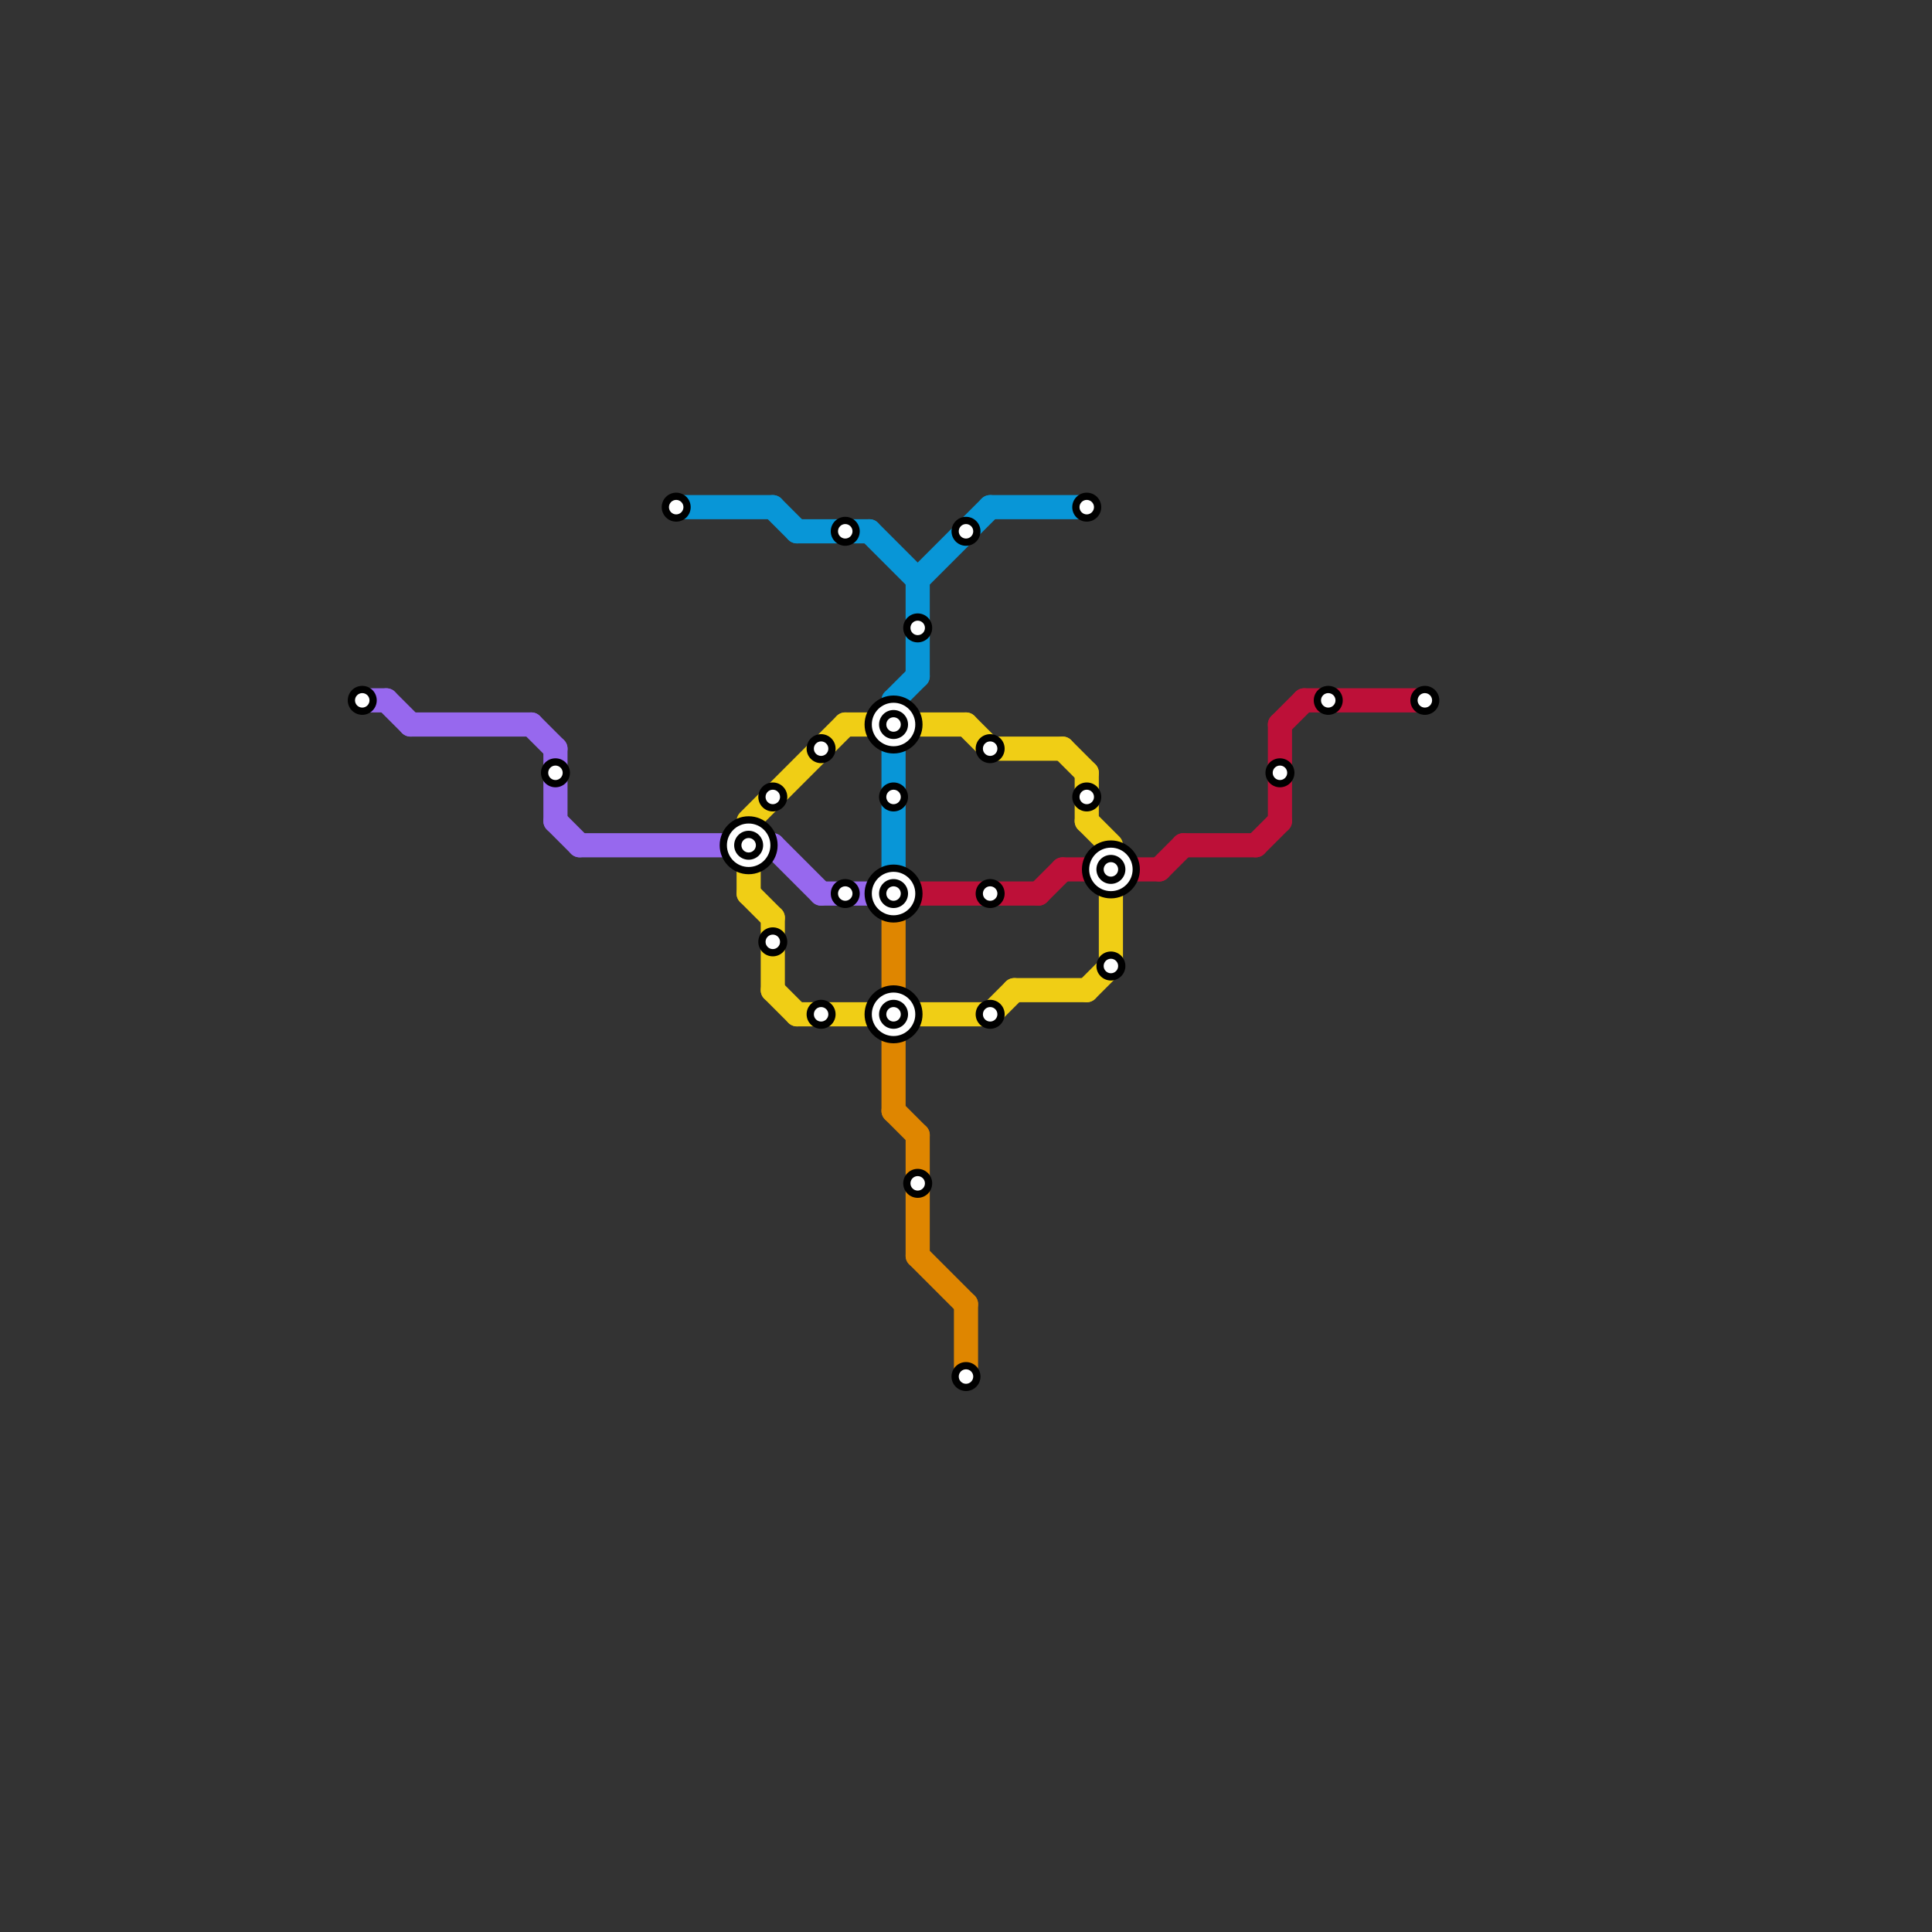 
<svg version="1.1" xmlns="http://www.w3.org/2000/svg" viewBox="0 0 80 80">
<rect x="0" y="0" width="80" height="80" fill="#333333" stroke="none"/>
<style>text { font: 1px Helvetica; font-weight: 600; white-space: pre; dominant-baseline: central; } line { stroke-width: 1; fill: none; stroke-linecap: round; stroke-linejoin: round; } .c0 { stroke: #bd1038 } .c1 { stroke: #f0ce15 } .c2 { stroke: #df8600 } .c3 { stroke: #9768ee } .c4 { stroke: #0896d7 } .w1 { stroke-width: 1; }</style><defs><g id="wm-xf"><circle r="1.2" fill="#000"/><circle r="0.9" fill="#fff"/><circle r="0.6" fill="#000"/><circle r="0.3" fill="#fff"/></g><g id="wm"><circle r="0.6" fill="#000"/><circle r="0.3" fill="#fff"/></g></defs><line class="c0 " x1="38" y1="37" x2="43" y2="37"/><line class="c0 " x1="49" y1="35" x2="52" y2="35"/><line class="c0 " x1="44" y1="36" x2="48" y2="36"/><line class="c0 " x1="53" y1="30" x2="53" y2="34"/><line class="c0 " x1="48" y1="36" x2="49" y2="35"/><line class="c0 " x1="53" y1="30" x2="54" y2="29"/><line class="c0 " x1="54" y1="29" x2="59" y2="29"/><line class="c0 " x1="43" y1="37" x2="44" y2="36"/><line class="c0 " x1="52" y1="35" x2="53" y2="34"/><line class="c1 " x1="35" y1="30" x2="36" y2="30"/><line class="c1 " x1="33" y1="42" x2="36" y2="42"/><line class="c1 " x1="46" y1="37" x2="46" y2="40"/><line class="c1 " x1="41" y1="42" x2="42" y2="41"/><line class="c1 " x1="31" y1="34" x2="35" y2="30"/><line class="c1 " x1="45" y1="41" x2="46" y2="40"/><line class="c1 " x1="32" y1="41" x2="33" y2="42"/><line class="c1 " x1="45" y1="34" x2="46" y2="35"/><line class="c1 " x1="31" y1="37" x2="32" y2="38"/><line class="c1 " x1="38" y1="42" x2="41" y2="42"/><line class="c1 " x1="41" y1="31" x2="44" y2="31"/><line class="c1 " x1="38" y1="30" x2="40" y2="30"/><line class="c1 " x1="42" y1="41" x2="45" y2="41"/><line class="c1 " x1="45" y1="32" x2="45" y2="34"/><line class="c1 " x1="44" y1="31" x2="45" y2="32"/><line class="c1 " x1="31" y1="36" x2="31" y2="37"/><line class="c1 " x1="32" y1="38" x2="32" y2="41"/><line class="c1 " x1="40" y1="30" x2="41" y2="31"/><line class="c2 " x1="37" y1="37" x2="37" y2="46"/><line class="c2 " x1="38" y1="52" x2="40" y2="54"/><line class="c2 " x1="38" y1="47" x2="38" y2="52"/><line class="c2 " x1="40" y1="54" x2="40" y2="57"/><line class="c2 " x1="37" y1="46" x2="38" y2="47"/><line class="c3 " x1="23" y1="31" x2="23" y2="34"/><line class="c3 " x1="32" y1="35" x2="34" y2="37"/><line class="c3 " x1="34" y1="37" x2="36" y2="37"/><line class="c3 " x1="23" y1="34" x2="24" y2="35"/><line class="c3 " x1="17" y1="30" x2="22" y2="30"/><line class="c3 " x1="22" y1="30" x2="23" y2="31"/><line class="c3 " x1="15" y1="29" x2="16" y2="29"/><line class="c3 " x1="24" y1="35" x2="32" y2="35"/><line class="c3 " x1="16" y1="29" x2="17" y2="30"/><line class="c4 " x1="38" y1="24" x2="41" y2="21"/><line class="c4 " x1="32" y1="21" x2="33" y2="22"/><line class="c4 " x1="36" y1="22" x2="38" y2="24"/><line class="c4 " x1="38" y1="24" x2="38" y2="28"/><line class="c4 " x1="28" y1="21" x2="32" y2="21"/><line class="c4 " x1="37" y1="29" x2="37" y2="36"/><line class="c4 " x1="41" y1="21" x2="45" y2="21"/><line class="c4 " x1="33" y1="22" x2="36" y2="22"/><line class="c4 " x1="37" y1="29" x2="38" y2="28"/>

<use x="15" y="29" href="#wm"/><use x="23" y="32" href="#wm"/><use x="28" y="21" href="#wm"/><use x="31" y="35" href="#wm-xf"/><use x="32" y="33" href="#wm"/><use x="32" y="39" href="#wm"/><use x="34" y="31" href="#wm"/><use x="34" y="42" href="#wm"/><use x="35" y="22" href="#wm"/><use x="35" y="37" href="#wm"/><use x="37" y="30" href="#wm-xf"/><use x="37" y="33" href="#wm"/><use x="37" y="37" href="#wm-xf"/><use x="37" y="42" href="#wm-xf"/><use x="38" y="26" href="#wm"/><use x="38" y="49" href="#wm"/><use x="40" y="22" href="#wm"/><use x="40" y="57" href="#wm"/><use x="41" y="31" href="#wm"/><use x="41" y="37" href="#wm"/><use x="41" y="42" href="#wm"/><use x="45" y="21" href="#wm"/><use x="45" y="33" href="#wm"/><use x="46" y="36" href="#wm-xf"/><use x="46" y="40" href="#wm"/><use x="53" y="32" href="#wm"/><use x="55" y="29" href="#wm"/><use x="59" y="29" href="#wm"/>
</svg>

